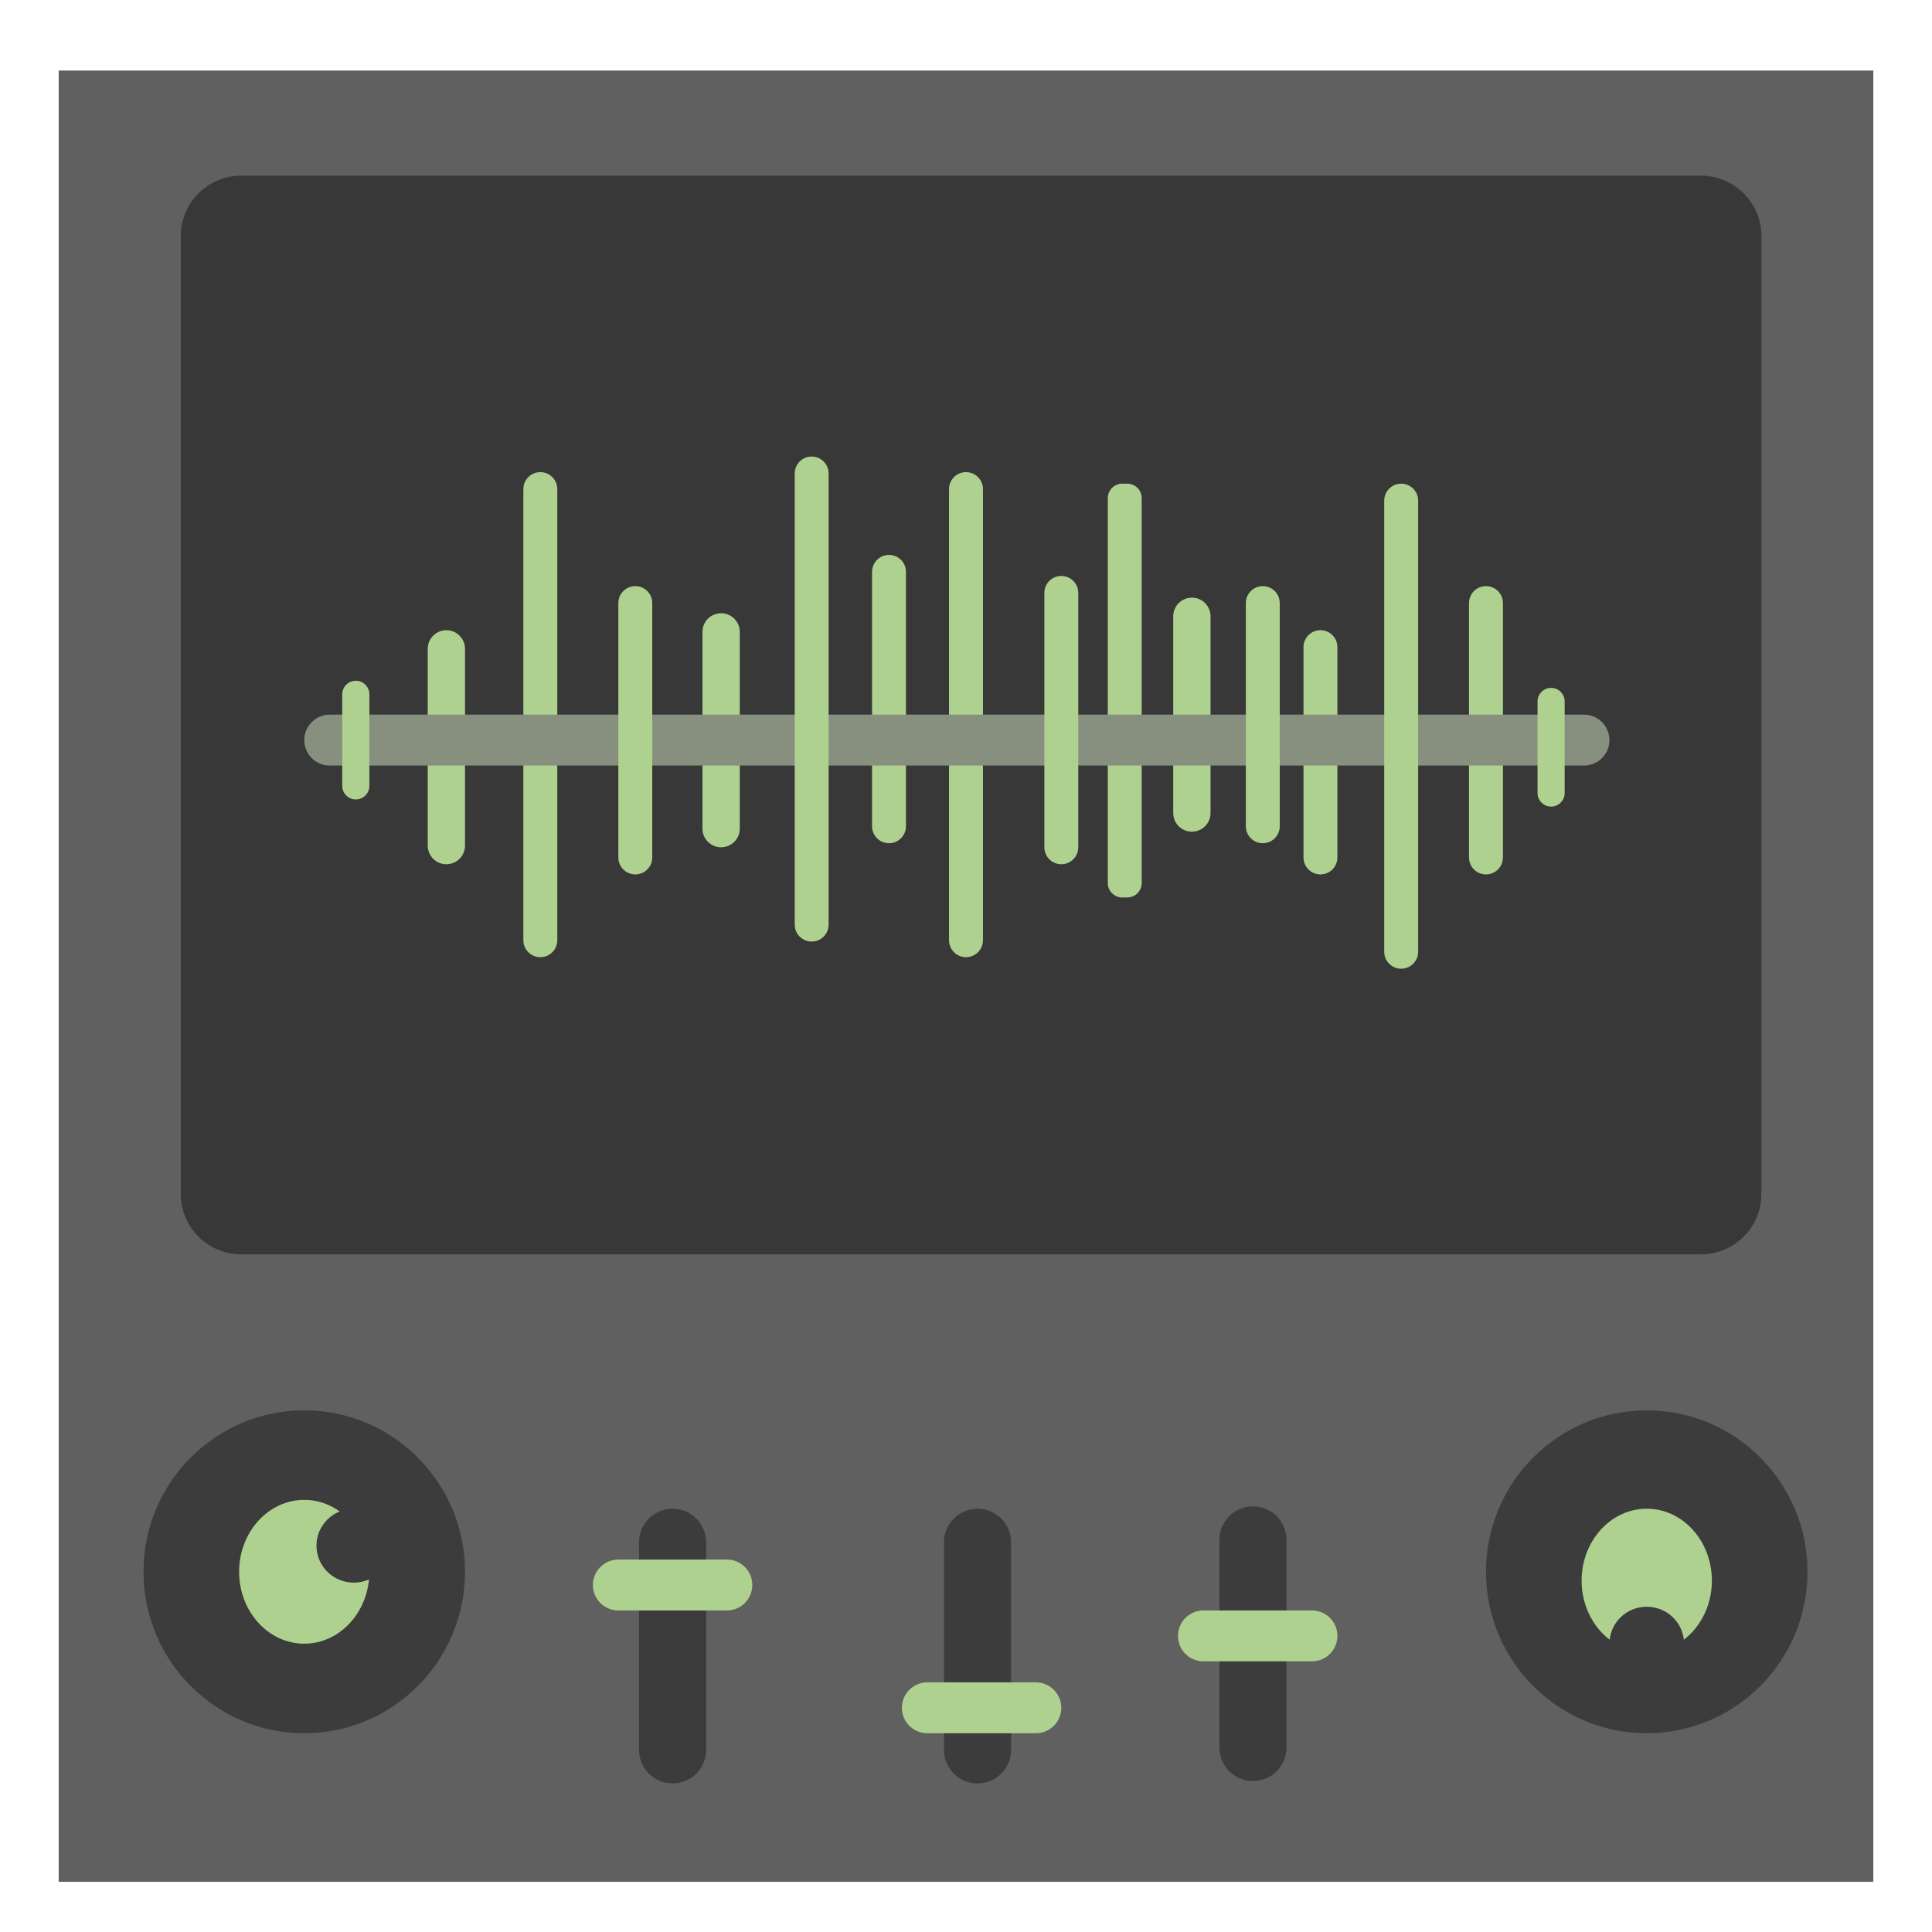 <?xml version="1.0" encoding="UTF-8" standalone="no"?>
<svg
   xmlns:dc="http://purl.org/dc/elements/1.1/"
   xmlns:cc="http://creativecommons.org/ns#"
   xmlns:rdf="http://www.w3.org/1999/02/22-rdf-syntax-ns#"
   xmlns:svg="http://www.w3.org/2000/svg"
   xmlns="http://www.w3.org/2000/svg"
   xmlns:xlink="http://www.w3.org/1999/xlink"
   xmlns:sodipodi="http://sodipodi.sourceforge.net/DTD/sodipodi-0.dtd"
   xmlns:inkscape="http://www.inkscape.org/namespaces/inkscape"
   version="1.1"
   preserveAspectRatio="xMidYMid meet"
   viewBox="0 0 640 640"
   width="64"
   height="64"
   id="svg163"
   sodipodi:docname="genokick.svg"
   inkscape:version="0.92.4 5da689c313, 2019-01-14">
  <sodipodi:namedview
     pagecolor="#ffffff"
     bordercolor="#666666"
     borderopacity="1"
     objecttolerance="10"
     gridtolerance="10"
     guidetolerance="10"
     inkscape:pageopacity="0"
     inkscape:pageshadow="2"
     inkscape:window-width="1850"
     inkscape:window-height="1048"
     id="namedview165"
     showgrid="false"
     inkscape:zoom="3.6875"
     inkscape:cx="-19.81923"
     inkscape:cy="3.1617482"
     inkscape:window-x="70"
     inkscape:window-y="32"
     inkscape:window-maximized="1"
     inkscape:current-layer="g159" />
  <defs
     id="defs33">
    <path
       d="M19.44 23.37L620.56 23.37L620.56 623.37L19.44 623.37L19.44 23.37Z"
       id="clbj0KA54" />
    <path
       d="M563.48 58.2C574.53 58.2 583.48 67.16 583.48 78.2C583.48 145.66 583.48 328.04 583.48 395.51C583.48 406.55 574.53 415.51 563.48 415.51C462.76 415.51 180.61 415.51 79.89 415.51C68.84 415.51 59.89 406.55 59.89 395.51C59.89 328.04 59.89 145.66 59.89 78.2C59.89 67.16 68.84 58.2 79.89 58.2C180.61 58.2 462.76 58.2 563.48 58.2Z"
       id="b1ptp2VBY9" />
    <path
       d="M320 156.4C323.1 156.4 325.62 158.92 325.62 162.02C325.62 193.03 325.62 280.45 325.62 311.46C325.62 314.56 323.1 317.08 320 317.08C318.88 317.08 321.12 317.08 320 317.08C316.9 317.08 314.38 314.56 314.38 311.46C314.38 280.45 314.38 193.03 314.38 162.02C314.38 158.92 316.9 156.4 320 156.4C321.12 156.4 318.88 156.4 320 156.4Z"
       id="a1iv7EP085" />
    <path
       d="M373.41 160.22C376.06 160.22 378.2 162.37 378.2 165.02C378.2 191.47 378.2 266.05 378.2 292.51C378.2 295.16 376.06 297.3 373.41 297.3C372.12 297.3 373.05 297.3 371.76 297.3C369.11 297.3 366.97 295.16 366.97 292.51C366.97 266.05 366.97 191.47 366.97 165.02C366.97 162.37 369.11 160.22 371.76 160.22C373.05 160.22 372.12 160.22 373.41 160.22Z"
       id="a99PYgPOq" />
    <path
       d="M294.49 183.82C297.6 183.82 300.11 186.34 300.11 189.44C300.11 207.42 300.11 255.73 300.11 273.71C300.11 276.81 297.6 279.33 294.49 279.33C293.37 279.33 295.62 279.33 294.49 279.33C291.39 279.33 288.88 276.81 288.88 273.71C288.88 255.73 288.88 207.42 288.88 189.44C288.88 186.34 291.39 183.82 294.49 183.82C295.62 183.82 293.37 183.82 294.49 183.82Z"
       id="d14xd60PM2" />
    <path
       d="M147.87 208.76C151.28 208.76 154.04 211.53 154.04 214.94C154.04 229.21 154.04 265.84 154.04 280.11C154.04 283.53 151.28 286.29 147.87 286.29C146.63 286.29 149.1 286.29 147.87 286.29C144.45 286.29 141.69 283.53 141.69 280.11C141.69 265.84 141.69 229.21 141.69 214.94C141.69 211.53 144.45 208.76 147.87 208.76C149.1 208.76 146.63 208.76 147.87 208.76Z"
       id="e1KyakqzCK" />
    <path
       d="M238.88 203.15C242.29 203.15 245.06 205.91 245.06 209.33C245.06 223.6 245.06 260.22 245.06 274.49C245.06 277.91 242.29 280.67 238.88 280.67C237.64 280.67 240.11 280.67 238.88 280.67C235.46 280.67 232.7 277.91 232.7 274.49C232.7 260.22 232.7 223.6 232.7 209.33C232.7 205.91 235.46 203.15 238.88 203.15C240.11 203.15 237.64 203.15 238.88 203.15Z"
       id="f2mf9K4JOn" />
    <path
       d="M394.83 197.98C398.24 197.98 401.01 200.74 401.01 204.16C401.01 218.43 401.01 255.06 401.01 269.33C401.01 272.74 398.24 275.51 394.83 275.51C393.6 275.51 396.07 275.51 394.83 275.51C391.42 275.51 388.65 272.74 388.65 269.33C388.65 255.06 388.65 218.43 388.65 204.16C388.65 200.74 391.42 197.98 394.83 197.98C396.07 197.98 393.6 197.98 394.83 197.98Z"
       id="a1XZGrEFfK" />
    <path
       d="M437.42 208.76C440.52 208.76 443.03 211.28 443.03 214.38C443.03 229.44 443.03 268.99 443.03 284.04C443.03 287.15 440.52 289.66 437.42 289.66C436.29 289.66 438.54 289.66 437.42 289.66C434.31 289.66 431.8 287.15 431.8 284.04C431.8 268.99 431.8 229.44 431.8 214.38C431.8 211.28 434.31 208.76 437.42 208.76C438.54 208.76 436.29 208.76 437.42 208.76Z"
       id="gdrQdiokL" />
    <path
       d="M178.99 156.4C182.09 156.4 184.61 158.92 184.61 162.02C184.61 193.03 184.61 280.45 184.61 311.46C184.61 314.56 182.09 317.08 178.99 317.08C177.87 317.08 180.11 317.08 178.99 317.08C175.89 317.08 173.37 314.56 173.37 311.46C173.37 280.45 173.37 193.03 173.37 162.02C173.37 158.92 175.89 156.4 178.99 156.4C180.11 156.4 177.87 156.4 178.99 156.4Z"
       id="g1p5YVyChp" />
    <path
       d="M492.25 194.16C495.35 194.16 497.87 196.67 497.87 199.78C497.87 217.75 497.87 266.07 497.87 284.04C497.87 287.15 495.35 289.66 492.25 289.66C491.12 289.66 493.37 289.66 492.25 289.66C489.14 289.66 486.63 287.15 486.63 284.04C486.63 266.07 486.63 217.75 486.63 199.78C486.63 196.67 489.14 194.16 492.25 194.16C493.37 194.16 491.12 194.16 492.25 194.16Z"
       id="e40QF15PIE" />
    <path
       d="M524.72 236.74C529.37 236.74 533.15 240.51 533.15 245.17C533.15 246.85 533.15 243.48 533.15 245.17C533.15 249.82 529.37 253.6 524.72 253.6C439.93 253.6 194 253.6 109.21 253.6C104.56 253.6 100.79 249.82 100.79 245.17C100.79 243.48 100.79 246.85 100.79 245.17C100.79 240.51 104.56 236.74 109.21 236.74C194 236.74 439.93 236.74 524.72 236.74Z"
       id="aaEyLGMrI" />
    <path
       d="M210.45 194.16C213.55 194.16 216.07 196.67 216.07 199.78C216.07 217.75 216.07 266.07 216.07 284.04C216.07 287.15 213.55 289.66 210.45 289.66C209.33 289.66 211.57 289.66 210.45 289.66C207.35 289.66 204.83 287.15 204.83 284.04C204.83 266.07 204.83 217.75 204.83 199.78C204.83 196.67 207.35 194.16 210.45 194.16C211.57 194.16 209.33 194.16 210.45 194.16Z"
       id="hat5iJpFf" />
    <path
       d="M513.82 227.87C516.3 227.87 518.31 229.88 518.31 232.36C518.31 239.33 518.31 255.73 518.31 262.7C518.31 265.18 516.3 267.19 513.82 267.19C512.92 267.19 514.72 267.19 513.82 267.19C511.34 267.19 509.33 265.18 509.33 262.7C509.33 255.73 509.33 239.33 509.33 232.36C509.33 229.88 511.34 227.87 513.82 227.87C514.72 227.87 512.92 227.87 513.82 227.87Z"
       id="g92XADqWQ" />
    <path
       d="M418.31 194.16C421.42 194.16 423.93 196.67 423.93 199.78C423.93 215.69 423.93 257.8 423.93 273.71C423.93 276.81 421.42 279.33 418.31 279.33C417.19 279.33 419.44 279.33 418.31 279.33C415.21 279.33 412.7 276.81 412.7 273.71C412.7 257.8 412.7 215.69 412.7 199.78C412.7 196.67 415.21 194.16 418.31 194.16C419.44 194.16 417.19 194.16 418.31 194.16Z"
       id="a6xhqPa6" />
    <path
       d="M268.88 151.24C271.98 151.24 274.49 153.75 274.49 156.85C274.49 187.87 274.49 275.28 274.49 306.29C274.49 309.39 271.98 311.91 268.88 311.91C267.75 311.91 270 311.91 268.88 311.91C265.77 311.91 263.26 309.39 263.26 306.29C263.26 275.28 263.26 187.87 263.26 156.85C263.26 153.75 265.77 151.24 268.88 151.24C270 151.24 267.75 151.24 268.88 151.24Z"
       id="a1TVMtUlzv" />
    <path
       d="M117.87 225.51C120.35 225.51 122.36 227.52 122.36 230C122.36 236.97 122.36 253.37 122.36 260.34C122.36 262.82 120.35 264.83 117.87 264.83C116.97 264.83 118.76 264.83 117.87 264.83C115.38 264.83 113.37 262.82 113.37 260.34C113.37 253.37 113.37 236.97 113.37 230C113.37 227.52 115.38 225.51 117.87 225.51C118.76 225.51 116.97 225.51 117.87 225.51Z"
       id="duKupWI7" />
    <path
       d="M351.57 190.79C354.68 190.79 357.19 193.3 357.19 196.4C357.19 214.38 357.19 262.7 357.19 280.67C357.19 283.78 354.68 286.29 351.57 286.29C350.45 286.29 352.7 286.29 351.57 286.29C348.47 286.29 345.96 283.78 345.96 280.67C345.96 262.7 345.96 214.38 345.96 196.4C345.96 193.3 348.47 190.79 351.57 190.79C352.7 190.79 350.45 190.79 351.57 190.79Z"
       id="f378EkaHgG" />
    <path
       d="M154.04 520.67C154.04 550.19 130.18 574.16 100.79 574.16C71.39 574.16 47.53 550.19 47.53 520.67C47.53 491.16 71.39 467.19 100.79 467.19C130.18 467.19 154.04 491.16 154.04 520.67Z"
       id="kJZNafE9N" />
    <path
       d="M222.81 499.78C228.95 499.78 233.93 504.76 233.93 510.9C233.93 526.88 233.93 563.69 233.93 579.66C233.93 585.81 228.95 590.79 222.81 590.79C220.58 590.79 225.03 590.79 222.81 590.79C216.67 590.79 211.69 585.81 211.69 579.66C211.69 563.69 211.69 526.88 211.69 510.9C211.69 504.76 216.67 499.78 222.81 499.78C225.03 499.78 220.58 499.78 222.81 499.78Z"
       id="a3PSqT6AB" />
    <path
       d="M323.82 499.78C329.96 499.78 334.94 504.76 334.94 510.9C334.94 526.88 334.94 563.69 334.94 579.66C334.94 585.81 329.96 590.79 323.82 590.79C321.6 590.79 326.04 590.79 323.82 590.79C317.68 590.79 312.7 585.81 312.7 579.66C312.7 563.69 312.7 526.88 312.7 510.9C312.7 504.76 317.68 499.78 323.82 499.78C326.04 499.78 321.6 499.78 323.82 499.78Z"
       id="f7YATnMmj" />
    <path
       d="M415.06 498.99C421.2 498.99 426.18 503.97 426.18 510.11C426.18 526.09 426.18 562.9 426.18 578.88C426.18 585.02 421.2 590 415.06 590C412.83 590 417.28 590 415.06 590C408.91 590 403.93 585.02 403.93 578.88C403.93 562.9 403.93 526.09 403.93 510.11C403.93 503.97 408.91 498.99 415.06 498.99C417.28 498.99 412.83 498.99 415.06 498.99Z"
       id="axK8Ei0fi" />
    <path
       d="M240.79 516.63C245.44 516.63 249.21 520.4 249.21 525.06C249.21 526.74 249.21 523.37 249.21 525.06C249.21 529.71 245.44 533.48 240.79 533.48C231.91 533.48 213.71 533.48 204.83 533.48C200.18 533.48 196.4 529.71 196.4 525.06C196.4 523.37 196.4 526.74 196.4 525.06C196.4 520.4 200.18 516.63 204.83 516.63C213.71 516.63 231.91 516.63 240.79 516.63Z"
       id="j6l5XbO2y" />
    <path
       d="M343.15 557.3C347.8 557.3 351.57 561.08 351.57 565.73C351.57 567.42 351.57 564.04 351.57 565.73C351.57 570.38 347.8 574.16 343.15 574.16C334.27 574.16 316.07 574.16 307.19 574.16C302.54 574.16 298.76 570.38 298.76 565.73C298.76 564.04 298.76 567.42 298.76 565.73C298.76 561.08 302.54 557.3 307.19 557.3C316.07 557.3 334.27 557.3 343.15 557.3Z"
       id="d394ebRiTF" />
    <path
       d="M434.61 533.48C439.26 533.48 443.03 537.26 443.03 541.91C443.03 543.6 443.03 540.22 443.03 541.91C443.03 546.56 439.26 550.34 434.61 550.34C425.73 550.34 407.53 550.34 398.65 550.34C394 550.34 390.22 546.56 390.22 541.91C390.22 540.22 390.22 543.6 390.22 541.91C390.22 537.26 394 533.48 398.65 533.48C407.53 533.48 425.73 533.48 434.61 533.48Z"
       id="c60Y1M1nug" />
    <path
       d="M122.36 520.67C122.36 533.82 112.69 544.49 100.79 544.49C88.88 544.49 79.21 533.82 79.21 520.67C79.21 507.53 88.88 496.85 100.79 496.85C112.69 496.85 122.36 507.53 122.36 520.67Z"
       id="b1cjukKtXJ" />
    <path
       d="M129.55 512.02C129.55 518.78 124.01 524.27 117.19 524.27C110.37 524.27 104.83 518.78 104.83 512.02C104.83 505.26 110.37 499.78 117.19 499.78C124.01 499.78 129.55 505.26 129.55 512.02Z"
       id="b3gH5nzQQO" />
    <path
       d="M598.76 520.67C598.76 550.19 574.9 574.16 545.51 574.16C516.11 574.16 492.25 550.19 492.25 520.67C492.25 491.16 516.11 467.19 545.51 467.19C574.9 467.19 598.76 491.16 598.76 520.67Z"
       id="aG6Dz1I5R" />
    <path
       d="M567.08 523.6C567.08 536.74 557.41 547.42 545.51 547.42C533.6 547.42 523.93 536.74 523.93 523.6C523.93 510.45 533.6 499.78 545.51 499.78C557.41 499.78 567.08 510.45 567.08 523.6Z"
       id="ccHvOXZlM" />
    <path
       d="M557.87 544.49C557.87 551.25 552.33 556.74 545.51 556.74C538.68 556.74 533.15 551.25 533.15 544.49C533.15 537.73 538.68 532.25 545.51 532.25C552.33 532.25 557.87 537.73 557.87 544.49Z"
       id="ap2YvgVin" />
    <path
       d="M464.16 160.22C467.26 160.22 469.78 162.74 469.78 165.84C469.78 196.85 469.78 284.27 469.78 315.28C469.78 318.38 467.26 320.9 464.16 320.9C463.03 320.9 465.28 320.9 464.16 320.9C461.05 320.9 458.54 318.38 458.54 315.28C458.54 284.27 458.54 196.85 458.54 165.84C458.54 162.74 461.05 160.22 464.16 160.22C465.28 160.22 463.03 160.22 464.16 160.22Z"
       id="bcCFwd8eR" />
  </defs>
  <g
     id="g161">
    <g
       id="g159">
      <g
         id="g37"
         style="fill:#606060;fill-opacity:1">
        <use
           xlink:href="#clbj0KA54"
           opacity="1"
           fill="#817e83"
           fill-opacity="1"
           id="use35"
           style="fill:#606060;fill-opacity:1" />
      </g>
      <g
         id="g41"
         style="fill:#383838;fill-opacity:1">
        <use
           xlink:href="#b1ptp2VBY9"
           opacity="1"
           fill="#693a69"
           fill-opacity="1"
           id="use39"
           style="fill:#383838;fill-opacity:1" />
      </g>
      <g
         id="g45"
         style="fill:#afd18f;fill-opacity:1">
        <use
           xlink:href="#a1iv7EP085"
           opacity="1"
           fill="#ce95ce"
           fill-opacity="1"
           id="use43"
           style="fill:#afd18f;fill-opacity:1" />
      </g>
      <g
         id="g49"
         style="fill:#afd18f;fill-opacity:1">
        <use
           xlink:href="#a99PYgPOq"
           opacity="1"
           fill="#ce95ce"
           fill-opacity="1"
           id="use47"
           style="fill:#afd18f;fill-opacity:1" />
      </g>
      <g
         id="g53"
         style="fill:#afd18f;fill-opacity:1">
        <use
           xlink:href="#d14xd60PM2"
           opacity="1"
           fill="#ce95ce"
           fill-opacity="1"
           id="use51"
           style="fill:#afd18f;fill-opacity:1" />
      </g>
      <g
         id="g57"
         style="fill:#afd18f;fill-opacity:1">
        <use
           xlink:href="#e1KyakqzCK"
           opacity="1"
           fill="#ce95ce"
           fill-opacity="1"
           id="use55"
           style="fill:#afd18f;fill-opacity:1" />
      </g>
      <g
         id="g61"
         style="fill:#afd18f;fill-opacity:1">
        <use
           xlink:href="#f2mf9K4JOn"
           opacity="1"
           fill="#ce95ce"
           fill-opacity="1"
           id="use59"
           style="fill:#afd18f;fill-opacity:1" />
      </g>
      <g
         id="g65"
         style="fill:#afd18f;fill-opacity:1">
        <use
           xlink:href="#a1XZGrEFfK"
           opacity="1"
           fill="#ce95ce"
           fill-opacity="1"
           id="use63"
           style="fill:#afd18f;fill-opacity:1" />
      </g>
      <g
         id="g69"
         style="fill:#afd18f;fill-opacity:1">
        <use
           xlink:href="#gdrQdiokL"
           opacity="1"
           fill="#ce95ce"
           fill-opacity="1"
           id="use67"
           style="fill:#afd18f;fill-opacity:1" />
      </g>
      <g
         id="g73"
         style="fill:#afd18f;fill-opacity:1">
        <use
           xlink:href="#g1p5YVyChp"
           opacity="1"
           fill="#ce95ce"
           fill-opacity="1"
           id="use71"
           style="fill:#afd18f;fill-opacity:1" />
      </g>
      <g
         id="g77"
         style="fill:#afd18f;fill-opacity:1">
        <use
           xlink:href="#e40QF15PIE"
           opacity="1"
           fill="#ce95ce"
           fill-opacity="1"
           id="use75"
           style="fill:#afd18f;fill-opacity:1" />
      </g>
      <g
         id="g81"
         style="fill:#878f7e;fill-opacity:1">
        <use
           xlink:href="#aaEyLGMrI"
           opacity="1"
           fill="#381d38"
           fill-opacity="1"
           id="use79"
           style="fill:#878f7e;fill-opacity:1" />
      </g>
      <g
         id="g85"
         style="fill:#afd18f;fill-opacity:1">
        <use
           xlink:href="#hat5iJpFf"
           opacity="1"
           fill="#ce95ce"
           fill-opacity="1"
           id="use83"
           style="fill:#afd18f;fill-opacity:1" />
      </g>
      <g
         id="g89"
         style="fill:#afd18f;fill-opacity:1">
        <use
           xlink:href="#g92XADqWQ"
           opacity="1"
           fill="#ce95ce"
           fill-opacity="1"
           id="use87"
           style="fill:#afd18f;fill-opacity:1" />
      </g>
      <g
         id="g93"
         style="fill:#afd18f;fill-opacity:1">
        <use
           xlink:href="#a6xhqPa6"
           opacity="1"
           fill="#ce95ce"
           fill-opacity="1"
           id="use91"
           style="fill:#afd18f;fill-opacity:1" />
      </g>
      <g
         id="g97"
         style="fill:#afd18f;fill-opacity:1">
        <use
           xlink:href="#a1TVMtUlzv"
           opacity="1"
           fill="#ce95ce"
           fill-opacity="1"
           id="use95"
           style="fill:#afd18f;fill-opacity:1" />
      </g>
      <g
         id="g101"
         style="fill:#afd18f;fill-opacity:1">
        <use
           xlink:href="#duKupWI7"
           opacity="1"
           fill="#ce95ce"
           fill-opacity="1"
           id="use99"
           style="fill:#afd18f;fill-opacity:1" />
      </g>
      <g
         id="g105"
         style="fill:#afd18f;fill-opacity:1">
        <use
           xlink:href="#f378EkaHgG"
           opacity="1"
           fill="#ce95ce"
           fill-opacity="1"
           id="use103"
           style="fill:#afd18f;fill-opacity:1" />
      </g>
      <g
         id="g109"
         style="fill:#3c3c3c;fill-opacity:1">
        <use
           xlink:href="#kJZNafE9N"
           opacity="1"
           fill="#693a69"
           fill-opacity="1"
           id="use107"
           style="fill:#3c3c3c;fill-opacity:1" />
      </g>
      <g
         id="g113"
         style="fill:#3c3c3c;fill-opacity:1">
        <use
           xlink:href="#a3PSqT6AB"
           opacity="1"
           fill="#693a69"
           fill-opacity="1"
           id="use111"
           style="fill:#3c3c3c;fill-opacity:1" />
      </g>
      <g
         id="g117"
         style="fill:#3c3c3c;fill-opacity:1">
        <use
           xlink:href="#f7YATnMmj"
           opacity="1"
           fill="#693a69"
           fill-opacity="1"
           id="use115"
           style="fill:#3c3c3c;fill-opacity:1" />
      </g>
      <g
         id="g121"
         style="fill:#3c3c3c;fill-opacity:1">
        <use
           xlink:href="#axK8Ei0fi"
           opacity="1"
           fill="#693a69"
           fill-opacity="1"
           id="use119"
           style="fill:#3c3c3c;fill-opacity:1" />
      </g>
      <g
         id="g125"
         style="fill:#afd18f;fill-opacity:1">
        <use
           xlink:href="#j6l5XbO2y"
           opacity="1"
           fill="#381d38"
           fill-opacity="1"
           id="use123"
           style="fill:#afd18f;fill-opacity:1" />
      </g>
      <g
         id="g129"
         style="fill:#afd18f;fill-opacity:1">
        <use
           xlink:href="#d394ebRiTF"
           opacity="1"
           fill="#381d38"
           fill-opacity="1"
           id="use127"
           style="fill:#afd18f;fill-opacity:1" />
      </g>
      <g
         id="g133"
         style="fill:#afd18f;fill-opacity:1">
        <use
           xlink:href="#c60Y1M1nug"
           opacity="1"
           fill="#381d38"
           fill-opacity="1"
           id="use131"
           style="fill:#afd18f;fill-opacity:1" />
      </g>
      <g
         id="g137"
         style="fill:#afd18f;fill-opacity:1">
        <use
           xlink:href="#b1cjukKtXJ"
           opacity="1"
           fill="#381d38"
           fill-opacity="1"
           id="use135"
           style="fill:#afd18f;fill-opacity:1" />
      </g>
      <g
         id="g141"
         style="fill:#3c3c3c;fill-opacity:1">
        <use
           xlink:href="#b3gH5nzQQO"
           opacity="1"
           fill="#693a69"
           fill-opacity="1"
           id="use139"
           style="fill:#3c3c3c;fill-opacity:1" />
      </g>
      <g
         id="g145"
         style="fill:#3c3c3c;fill-opacity:1">
        <use
           xlink:href="#aG6Dz1I5R"
           opacity="1"
           fill="#693a69"
           fill-opacity="1"
           id="use143"
           style="fill:#3c3c3c;fill-opacity:1" />
      </g>
      <g
         id="g149"
         style="fill:#afd18f;fill-opacity:1">
        <use
           xlink:href="#ccHvOXZlM"
           opacity="1"
           fill="#381d38"
           fill-opacity="1"
           id="use147"
           style="fill:#afd18f;fill-opacity:1" />
      </g>
      <g
         id="g153"
         style="fill:#3c3c3c;fill-opacity:1">
        <use
           xlink:href="#ap2YvgVin"
           opacity="1"
           fill="#693a69"
           fill-opacity="1"
           id="use151"
           style="fill:#3c3c3c;fill-opacity:1" />
      </g>
      <g
         id="g157"
         style="fill:#afd18f;fill-opacity:1">
        <use
           xlink:href="#bcCFwd8eR"
           opacity="1"
           fill="#ce95ce"
           fill-opacity="1"
           id="use155"
           style="fill:#afd18f;fill-opacity:1" />
      </g>
    </g>
  </g>
</svg>
